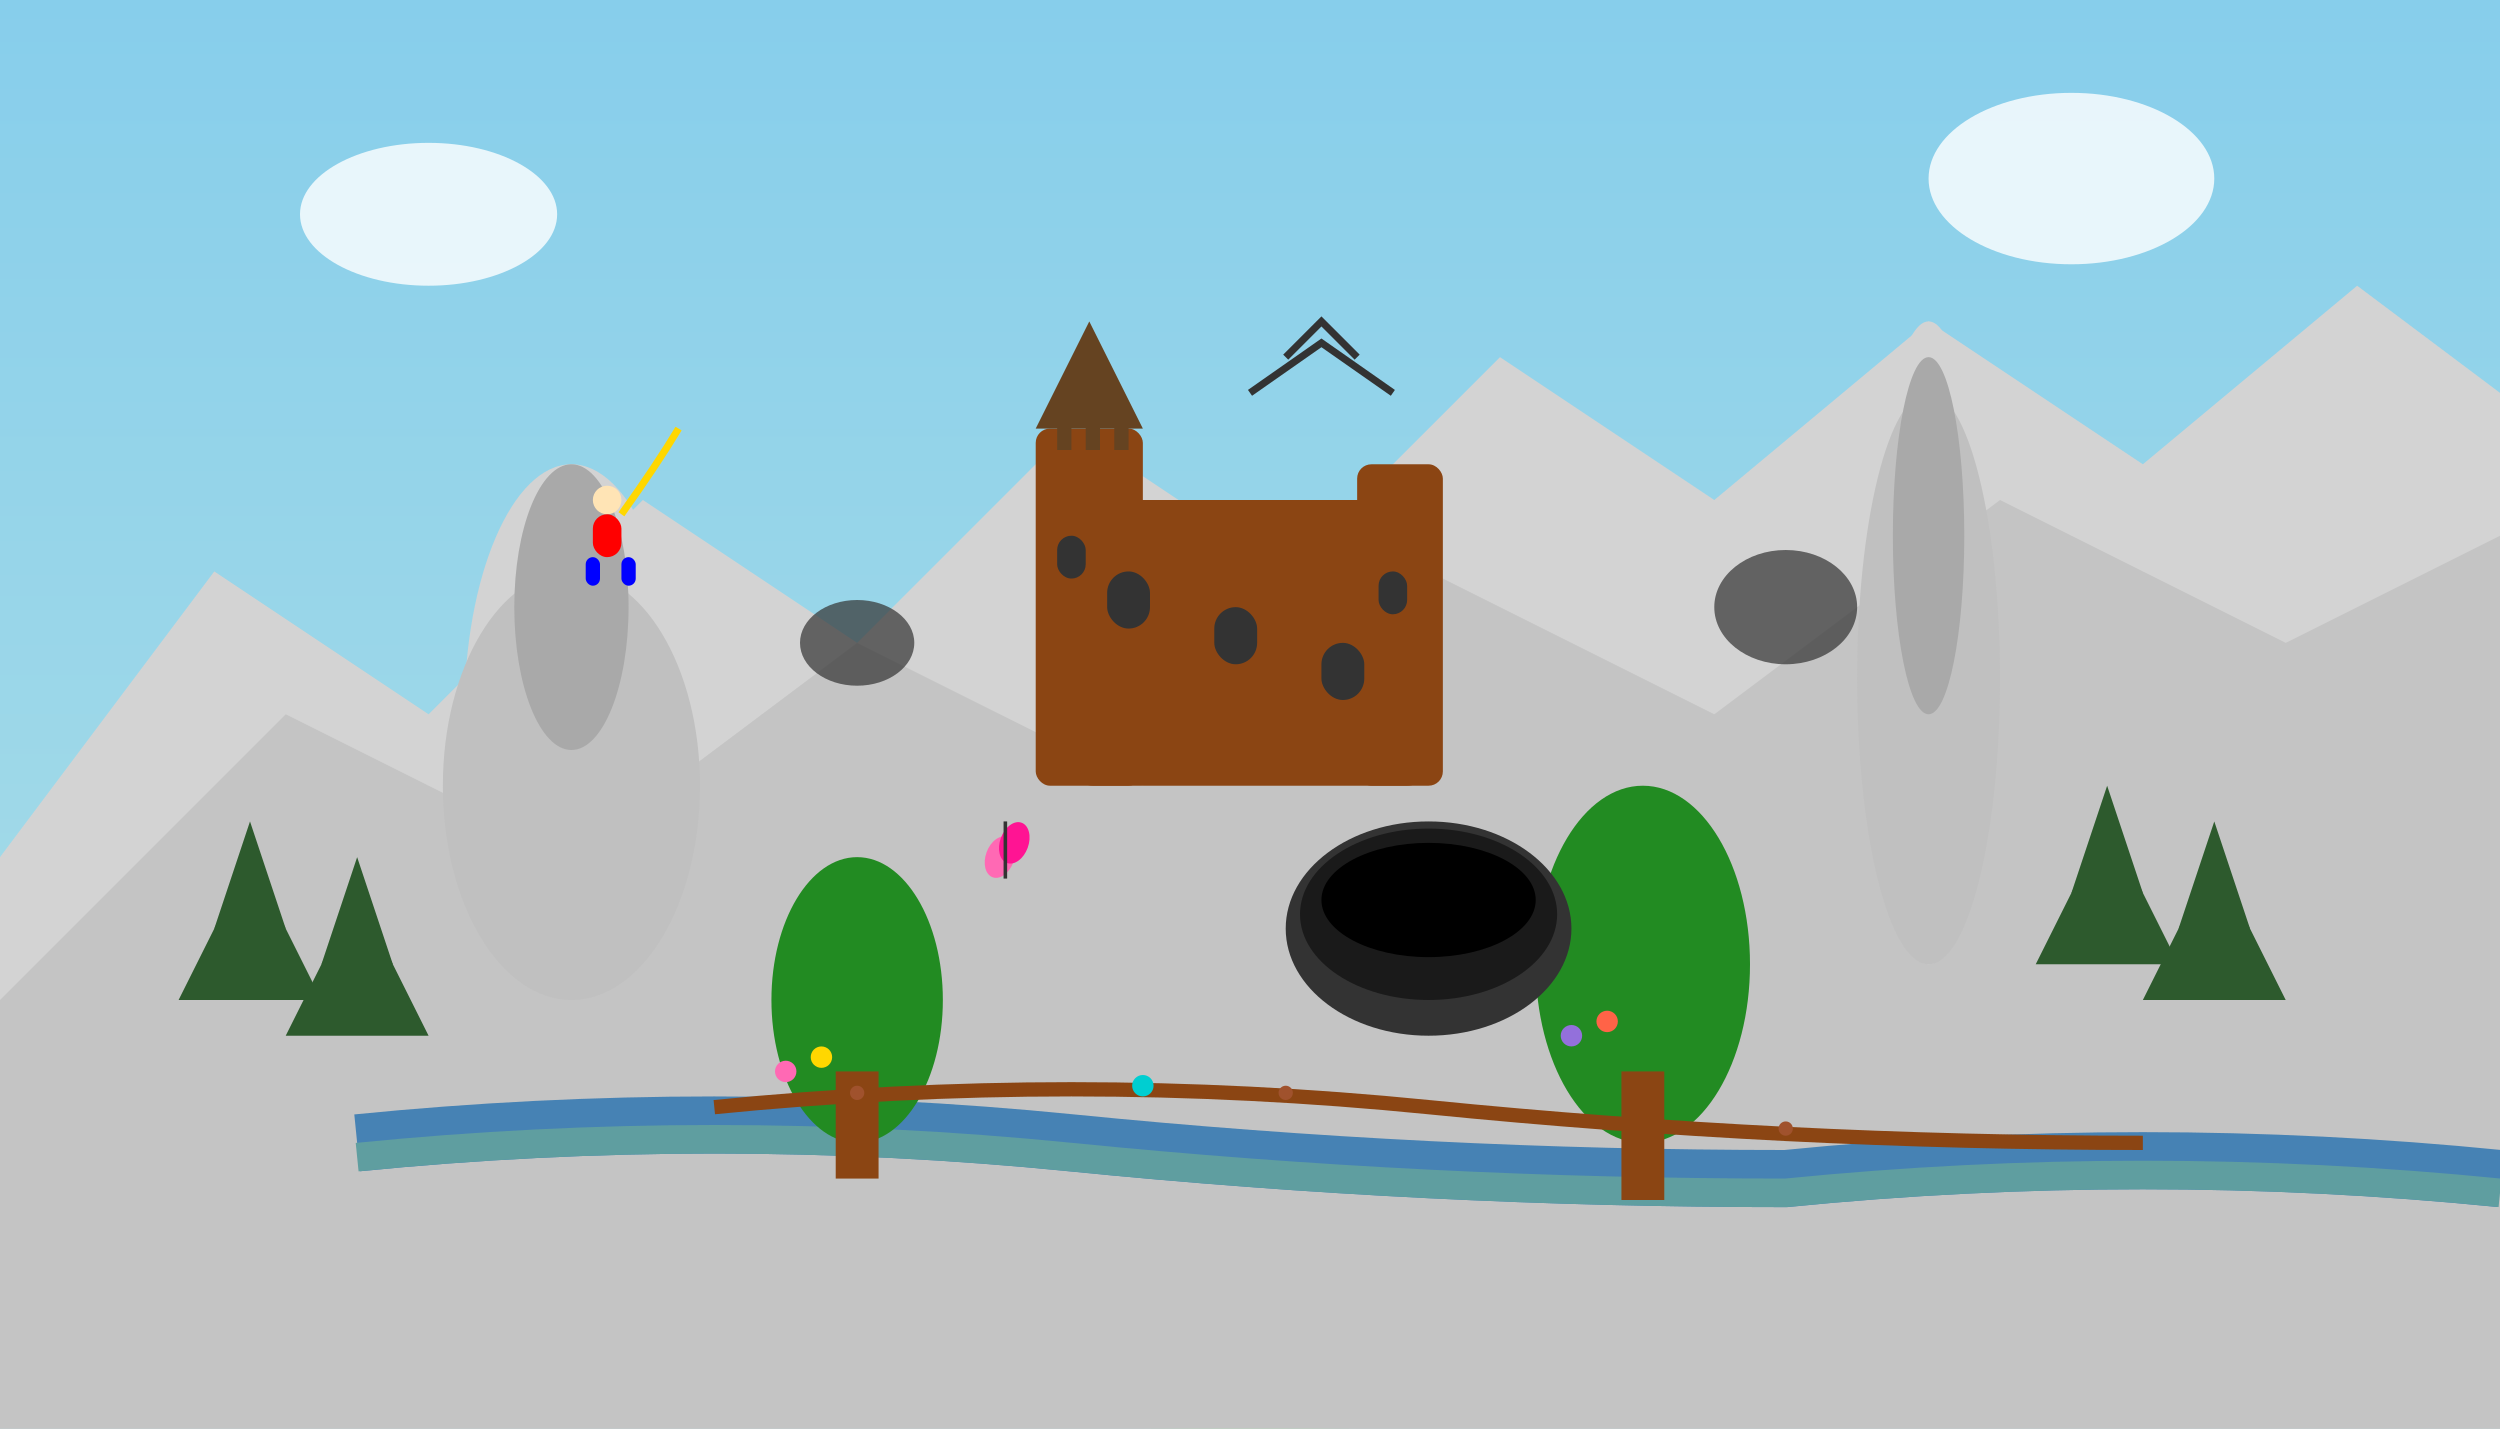 <svg width="350" height="200" viewBox="0 0 350 200" fill="none" xmlns="http://www.w3.org/2000/svg">
  <rect x="0" y="0" width="350" height="200" fill="#808080" stroke="none"/>
  <!-- Sky Background -->
  <rect width="350" height="200" fill="url(#skyGrad6)"/>
  
  <!-- Valley Floor -->
  <ellipse cx="175" cy="180" rx="175" ry="20" fill="#90EE90"/>
  
  <!-- Limestone Cliffs -->
  <path d="M0 120L30 80L60 100L90 70L120 90L150 60L180 80L210 50L240 70L270 45L300 65L330 40L350 55V200H0V120Z" fill="#D3D3D3"/>
  <path d="M0 140L40 100L80 120L120 90L160 110L200 80L240 100L280 70L320 90L350 75V200H0V140Z" fill="#C0C0C0" opacity="0.8"/>
  
  <!-- Castle Ruins -->
  <rect x="150" y="70" width="50" height="40" fill="#8B4513" rx="3"/>
  <rect x="145" y="60" width="15" height="50" fill="#8B4513" rx="2"/>
  <rect x="190" y="65" width="12" height="45" fill="#8B4513" rx="2"/>
  
  <!-- Ruined Tower Top -->
  <path d="M145 60L152.5 45L160 60" fill="#654321"/>
  <rect x="148" y="58" width="2" height="5" fill="#654321"/>
  <rect x="152" y="58" width="2" height="5" fill="#654321"/>
  <rect x="156" y="58" width="2" height="5" fill="#654321"/>
  
  <!-- Castle Windows -->
  <rect x="155" y="80" width="6" height="8" fill="#333" rx="3"/>
  <rect x="170" y="85" width="6" height="8" fill="#333" rx="3"/>
  <rect x="185" y="90" width="6" height="8" fill="#333" rx="3"/>
  <rect x="148" y="75" width="4" height="6" fill="#333" rx="2"/>
  <rect x="193" y="80" width="4" height="6" fill="#333" rx="2"/>
  
  <!-- Prądnik River -->
  <path d="M50 160Q100 155 150 160T250 165Q300 160 350 165" stroke="#4682B4" stroke-width="8" fill="none"/>
  <path d="M50 162Q100 157 150 162T250 167Q300 162 350 167" stroke="#5F9EA0" stroke-width="4" fill="none"/>
  
  <!-- Club of Hercules Rock Formation -->
  <ellipse cx="80" cy="100" rx="15" ry="35" fill="#D3D3D3"/>
  <ellipse cx="80" cy="110" rx="18" ry="30" fill="#C0C0C0"/>
  <ellipse cx="80" cy="85" rx="8" ry="20" fill="#A9A9A9"/>
  
  <!-- Needle Rock Formation -->
  <ellipse cx="270" cy="90" rx="8" ry="45" fill="#D3D3D3"/>
  <ellipse cx="270" cy="95" rx="10" ry="40" fill="#C0C0C0"/>
  <ellipse cx="270" cy="75" rx="5" ry="25" fill="#A9A9A9"/>
  
  <!-- Forest -->
  <polygon points="30,130 35,115 40,130" fill="#2d5a2d"/>
  <polygon points="25,140 35,120 45,140" fill="#2d5a2d"/>
  <polygon points="45,135 50,120 55,135" fill="#2d5a2d"/>
  <polygon points="40,145 50,125 60,145" fill="#2d5a2d"/>
  
  <polygon points="290,125 295,110 300,125" fill="#2d5a2d"/>
  <polygon points="285,135 295,115 305,135" fill="#2d5a2d"/>
  <polygon points="305,130 310,115 315,130" fill="#2d5a2d"/>
  <polygon points="300,140 310,120 320,140" fill="#2d5a2d"/>
  
  <!-- Beech Trees -->
  <ellipse cx="120" cy="140" rx="12" ry="20" fill="#228B22"/>
  <rect x="117" y="150" width="6" height="15" fill="#8B4513"/>
  
  <ellipse cx="230" cy="135" rx="15" ry="25" fill="#228B22"/>
  <rect x="227" y="150" width="6" height="18" fill="#8B4513"/>
  
  <!-- Cave Entrance -->
  <ellipse cx="200" cy="130" rx="20" ry="15" fill="#333"/>
  <ellipse cx="200" cy="128" rx="18" ry="12" fill="#1a1a1a"/>
  <ellipse cx="200" cy="126" rx="15" ry="8" fill="#000"/>
  
  <!-- Hiking Trail -->
  <path d="M100 155Q150 150 200 155T300 160" stroke="#8B4513" stroke-width="2" fill="none"/>
  <circle cx="120" cy="153" r="1" fill="#A0522D"/>
  <circle cx="180" cy="153" r="1" fill="#A0522D"/>
  <circle cx="250" cy="158" r="1" fill="#A0522D"/>
  
  <!-- Wildflowers -->
  <circle cx="110" cy="150" r="1.5" fill="#FF69B4"/>
  <circle cx="115" cy="148" r="1.5" fill="#FFD700"/>
  <circle cx="220" cy="145" r="1.5" fill="#9370DB"/>
  <circle cx="225" cy="143" r="1.5" fill="#FF6347"/>
  <circle cx="160" cy="152" r="1.5" fill="#00CED1"/>
  
  <!-- Butterfly -->
  <ellipse cx="140" cy="120" rx="2" ry="3" fill="#FF69B4" transform="rotate(20 140 120)"/>
  <ellipse cx="142" cy="118" rx="2" ry="3" fill="#FF1493" transform="rotate(20 142 118)"/>
  <rect x="140.5" y="115" width="0.5" height="8" fill="#333"/>
  
  <!-- Limestone Caves -->
  <ellipse cx="120" cy="90" rx="8" ry="6" fill="#333" opacity="0.7"/>
  <ellipse cx="250" cy="85" rx="10" ry="8" fill="#333" opacity="0.7"/>
  
  <!-- Rock Climber -->
  <circle cx="85" cy="70" r="2" fill="#FFE4B5"/>
  <rect x="83" y="72" width="4" height="6" fill="#FF0000" rx="2"/>
  <rect x="82" y="78" width="2" height="4" fill="#0000FF" rx="1"/>
  <rect x="87" y="78" width="2" height="4" fill="#0000FF" rx="1"/>
  
  <!-- Climbing Rope -->
  <path d="M87 72Q92 65 95 60" stroke="#FFD700" stroke-width="1" fill="none"/>
  
  <!-- Birds -->
  <path d="M180 50L185 45L190 50" stroke="#333" stroke-width="1" fill="none"/>
  <path d="M175 55L185 48L195 55" stroke="#333" stroke-width="1" fill="none"/>
  
  <!-- Clouds -->
  <ellipse cx="60" cy="30" rx="18" ry="10" fill="#fff" opacity="0.8"/>
  <ellipse cx="290" cy="25" rx="20" ry="12" fill="#fff" opacity="0.8"/>
  
  <defs>
    <linearGradient id="skyGrad6" x1="0%" y1="0%" x2="0%" y2="100%">
      <stop offset="0%" style="stop-color:#87CEEB;stop-opacity:1" />
      <stop offset="100%" style="stop-color:#B0E0E6;stop-opacity:1" />
    </linearGradient>
  </defs>
</svg>
